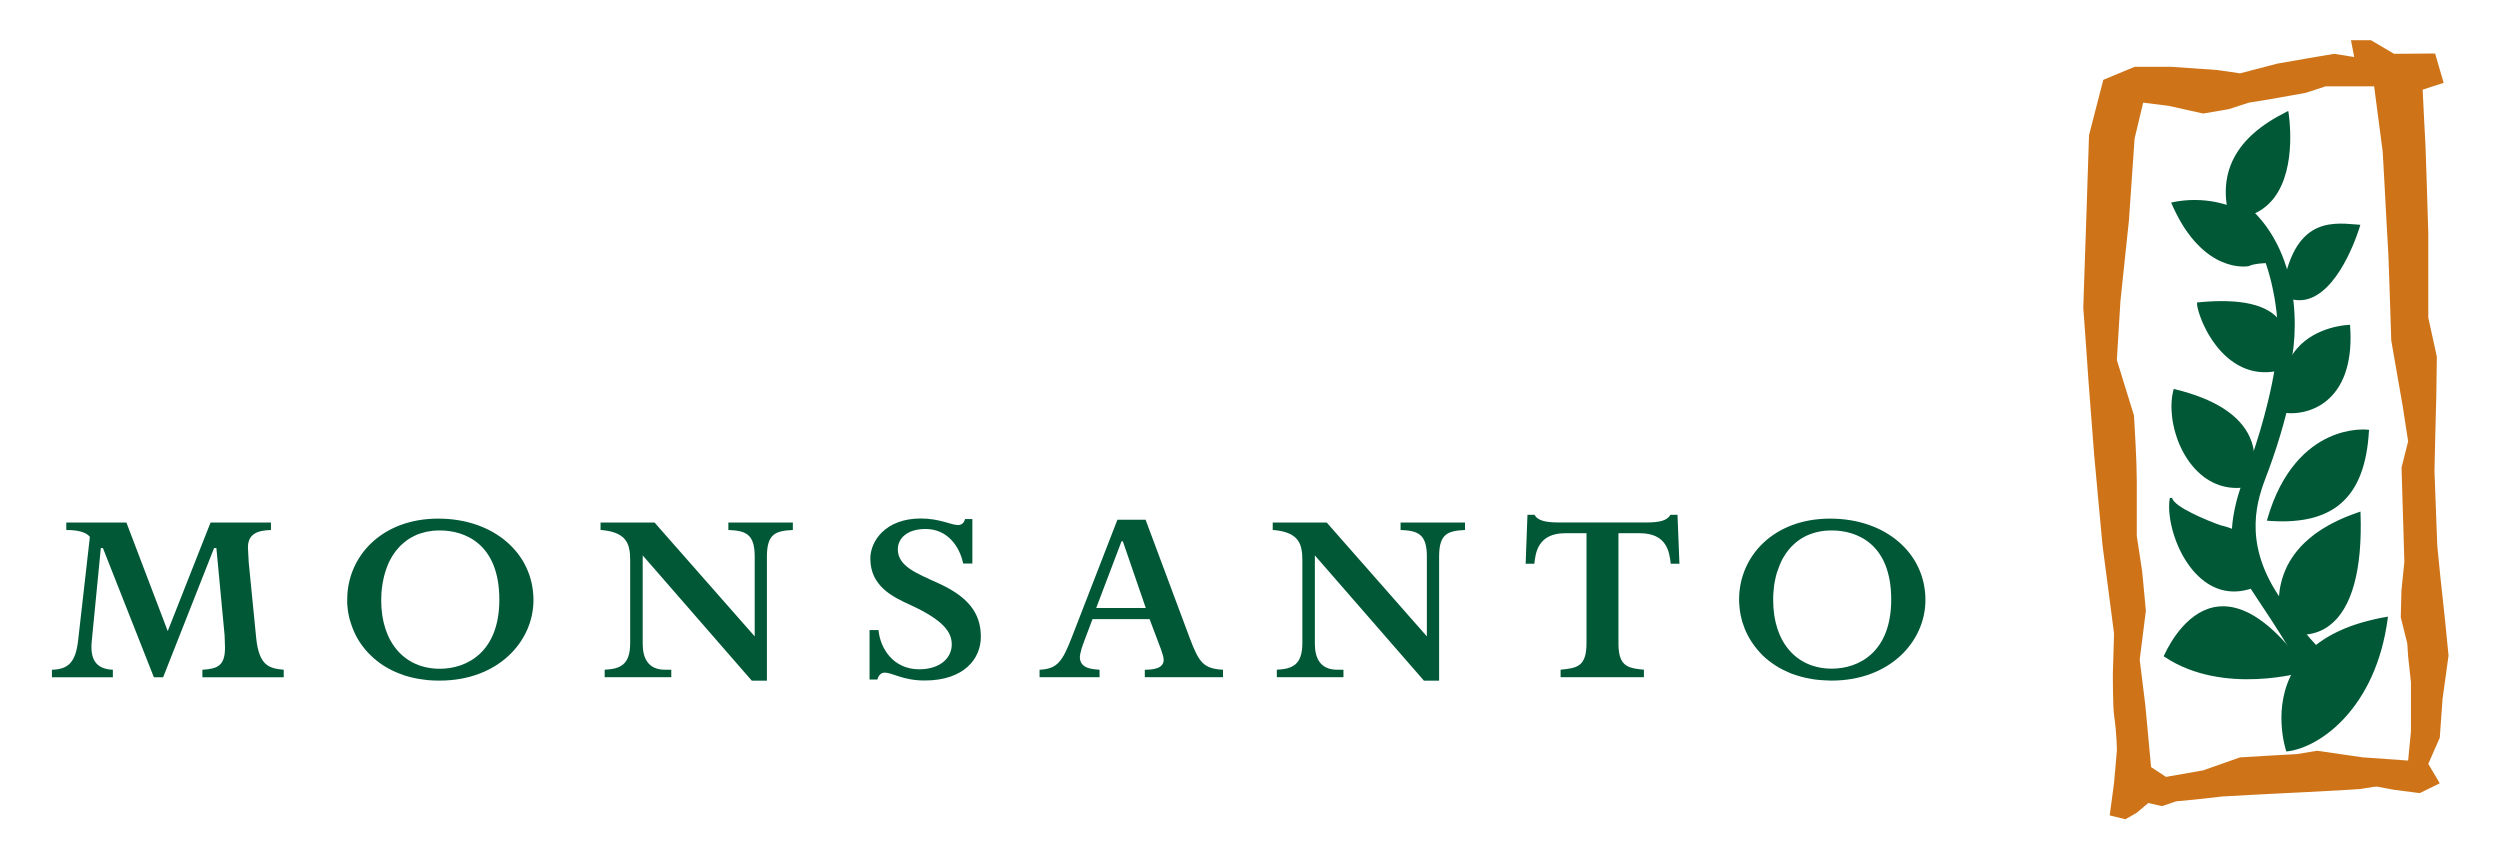 <?xml version="1.0" encoding="UTF-8"?> <svg xmlns="http://www.w3.org/2000/svg" width="200" height="68" viewBox="0 0 200 68" fill="none"><path d="M17.311 43.847H17.126L13.05 54.181H12.311L8.234 43.847H8.066L7.35 51.198C7.187 52.625 7.575 53.522 9.029 53.58V54.181H4.154V53.58C5.446 53.546 6.061 53.014 6.258 51.164L7.19 42.95C6.87 42.541 6.17 42.401 5.304 42.401V41.803H10.112L13.419 50.488L16.844 41.803H21.677V42.401C20.675 42.431 19.835 42.66 19.835 43.797C19.835 43.957 19.9 44.882 19.9 45.011L20.493 51.021C20.723 53.321 21.584 53.468 22.697 53.58V54.181H16.191V53.58C17.42 53.505 18.001 53.256 18.001 51.799L17.968 50.826L17.311 43.847Z" fill="#015836"></path><path d="M50.414 45.056V44.814L50.407 44.578L50.404 44.459L50.397 44.346L50.386 44.23L50.373 44.117L50.355 44.008L50.334 43.903L50.31 43.797L50.279 43.691L50.244 43.592L50.203 43.493L50.158 43.398L50.105 43.309L50.043 43.22L49.977 43.135L49.904 43.053L49.821 42.974L49.728 42.903L49.628 42.831L49.52 42.766L49.461 42.735L49.399 42.705L49.337 42.677L49.271 42.65L49.202 42.623L49.132 42.598L49.056 42.575L48.98 42.551L48.9 42.53L48.817 42.51L48.73 42.489L48.644 42.472L48.55 42.459L48.457 42.441L48.36 42.428L48.259 42.417L48.152 42.407L48.044 42.397V41.8H52.361L60.376 50.911V44.507C60.376 42.657 59.589 42.459 58.269 42.398V41.801H63.428V42.398C62.098 42.473 61.353 42.657 61.353 44.507V54.451H60.14L51.416 44.432V51.503C51.416 52.67 51.866 53.578 53.2 53.578H53.703V54.178H48.374V53.578C49.649 53.516 50.414 53.164 50.414 51.441L50.414 45.056Z" fill="#015836"></path><path d="M104.188 45.056V44.814L104.181 44.578L104.178 44.459L104.171 44.346L104.161 44.23L104.147 44.117L104.129 44.008L104.109 43.903L104.084 43.797L104.053 43.691L104.019 43.592L103.977 43.493L103.932 43.398L103.88 43.309L103.821 43.22L103.752 43.135L103.679 43.053L103.596 42.974L103.502 42.903L103.402 42.831L103.294 42.766L103.235 42.735L103.173 42.705L103.11 42.677L103.045 42.65L102.975 42.623L102.906 42.598L102.83 42.575L102.754 42.551L102.674 42.53L102.591 42.51L102.504 42.489L102.417 42.472L102.324 42.459L102.23 42.441L102.133 42.428L102.033 42.417L101.925 42.407L101.818 42.397V41.8H106.135L114.149 50.911V44.507C114.149 42.657 113.362 42.459 112.046 42.398V41.801H117.201V42.398C115.867 42.473 115.129 42.657 115.129 44.507V54.451H113.913L105.189 44.432V51.503C105.189 52.67 105.639 53.578 106.973 53.578H107.476V54.178H102.147V53.578C103.422 53.516 104.188 53.164 104.188 51.441V45.056H104.188Z" fill="#015836"></path><path d="M35.062 41.489C30.535 41.489 27.777 44.506 27.777 47.973V48.28L27.803 48.587L27.837 48.886L27.89 49.184L27.959 49.492L28.046 49.782L28.141 50.072L28.253 50.362L28.375 50.644L28.514 50.925L28.669 51.198L28.843 51.463L29.025 51.719L29.224 51.966L29.432 52.205L29.666 52.435L29.9 52.657L30.16 52.871L30.428 53.075L30.706 53.263L31.009 53.442L31.312 53.605L31.641 53.758L31.979 53.895L32.326 54.023L32.69 54.134L33.071 54.227L33.461 54.304L33.868 54.364L34.283 54.415L34.717 54.441L35.158 54.449C39.857 54.449 42.677 51.312 42.677 48.008C42.676 44.25 39.486 41.489 35.062 41.489ZM35.191 42.436C37.139 42.436 39.947 43.458 39.947 47.973C39.947 52.221 37.298 53.501 35.191 53.501C32.32 53.501 30.497 51.339 30.497 48.032L30.505 47.742L30.514 47.452L30.54 47.171L30.574 46.889L30.618 46.616L30.67 46.352L30.73 46.087L30.8 45.831L30.878 45.584L30.964 45.345L31.06 45.106L31.164 44.884L31.285 44.662L31.407 44.449L31.545 44.252L31.684 44.056L31.84 43.877L31.996 43.698L32.169 43.536L32.351 43.382L32.533 43.237L32.732 43.101L32.94 42.981L33.148 42.87L33.373 42.768L33.607 42.682L33.85 42.614L34.101 42.546L34.361 42.503L34.629 42.461L34.907 42.444L35.191 42.436Z" fill="#015836"></path><path d="M146.411 41.489C141.886 41.489 139.126 44.498 139.126 47.965L139.135 48.272L139.161 48.579L139.196 48.877L139.248 49.184L139.317 49.483L139.395 49.782L139.499 50.072L139.603 50.362L139.733 50.644L139.871 50.917L140.027 51.19L140.201 51.454L140.383 51.71L140.582 51.958L140.79 52.197L141.015 52.435L141.258 52.657L141.509 52.862L141.786 53.067L142.063 53.255L142.358 53.434L142.67 53.596L142.999 53.75L143.328 53.895L143.683 54.014L144.047 54.125L144.428 54.219L144.818 54.296L145.217 54.364L145.64 54.406L146.065 54.431L146.515 54.448C151.21 54.448 154.034 51.305 154.034 47.999C154.034 44.242 150.839 41.489 146.411 41.489ZM146.55 42.436C148.494 42.436 151.297 43.45 151.297 47.964C151.297 52.216 148.657 53.493 146.55 53.493C143.677 53.493 141.855 51.331 141.855 48.024V47.734L141.872 47.444L141.898 47.162L141.924 46.881L141.967 46.608L142.02 46.343L142.08 46.079L142.15 45.822L142.236 45.584L142.323 45.336L142.418 45.106L142.522 44.875L142.635 44.654L142.765 44.449L142.895 44.244L143.042 44.048L143.189 43.869L143.354 43.69L143.527 43.527L143.7 43.374L143.891 43.229L144.09 43.092L144.298 42.973L144.506 42.862L144.732 42.768L144.966 42.682L145.208 42.606L145.459 42.546L145.719 42.495L145.979 42.46L146.256 42.443L146.55 42.436Z" fill="#015836"></path><path d="M129.476 51.437V51.522L129.48 51.607V51.689L129.483 51.768L129.49 51.846L129.494 51.921L129.5 51.993L129.511 52.061L129.518 52.129L129.528 52.194L129.538 52.259L129.552 52.32L129.563 52.378L129.577 52.437L129.594 52.491L129.608 52.546L129.646 52.644L129.684 52.74L129.726 52.825L129.775 52.904L129.826 52.979L129.882 53.044L129.941 53.105L130.003 53.163L130.069 53.211L130.138 53.259L130.214 53.3L130.291 53.337L130.374 53.372L130.461 53.399L130.547 53.426L130.641 53.45L130.738 53.471L130.838 53.491L130.942 53.508L131.05 53.522L131.161 53.539L131.275 53.549L131.393 53.563L131.514 53.577V54.174H124.848V53.577C126.196 53.444 126.92 53.318 126.92 51.437V42.657H125.215C123.046 42.657 122.838 44.216 122.748 45.1H122.052L122.197 41.182H122.759C122.991 41.623 123.58 41.797 124.699 41.797H131.698C132.817 41.797 133.364 41.64 133.638 41.182H134.199L134.355 45.1H133.659C133.555 44.158 133.351 42.657 131.178 42.657H129.477V51.437H129.476Z" fill="#015836"></path><path d="M89.394 41.577L85.747 50.979C84.998 52.886 84.617 53.513 83.165 53.581V54.178H87.964V53.581C87.406 53.536 86.388 53.502 86.388 52.557V52.531L86.396 52.514V52.488V52.471L86.405 52.437V52.42V52.386L86.413 52.36L86.422 52.334V52.3L86.431 52.266L86.439 52.232L86.448 52.198L86.456 52.164L86.474 52.096L86.491 52.027L86.509 51.959L86.526 51.891L86.552 51.814L86.578 51.746L86.596 51.678L86.605 51.652L86.622 51.618L86.63 51.584L86.639 51.55L87.401 49.528H91.966L92.867 51.916C92.961 52.207 93.093 52.527 93.093 52.787C93.093 53.462 92.31 53.58 91.585 53.58V54.178H97.84V53.58C96.28 53.491 95.927 53.014 95.189 51.072L91.646 41.577H89.394ZM89.723 43.3H89.826L91.663 48.641H87.695L89.723 43.3Z" fill="#015836"></path><path d="M77.789 45.08H77.055C76.76 43.67 75.766 42.319 74.047 42.319C72.474 42.319 71.826 43.148 71.826 43.943C71.826 45.291 73.292 45.851 75.042 46.646C77.377 47.707 78.468 48.977 78.468 50.946C78.468 52.703 77.117 54.44 73.978 54.44C72.2 54.44 71.438 53.812 70.762 53.812C70.44 53.812 70.267 54.095 70.184 54.362H69.564V50.403H70.281C70.413 51.881 71.469 53.543 73.531 53.543C75.191 53.543 76.14 52.655 76.14 51.553C76.14 50.563 75.471 49.608 72.807 48.386C71.39 47.741 69.626 46.885 69.626 44.68C69.626 43.315 70.807 41.479 73.669 41.479C75.173 41.479 76.105 42.005 76.635 42.005C77.068 42.005 77.159 41.657 77.203 41.527H77.789V45.08Z" fill="#015836"></path><path d="M188.077 3.214L188.337 4.562L186.735 4.306L184.526 4.681L182.178 5.091L179.207 5.867L177.387 5.603L173.732 5.346H170.769L168.266 6.387L167.737 8.427L167.122 10.816L167.036 13.452L166.95 16.097L166.854 18.938L166.759 21.728L166.663 24.628L166.871 27.478L167.071 30.362L167.287 33.186L167.53 36.351L167.842 39.756L167.972 41.155L168.205 43.654L168.656 47.084L169.124 50.685L169.028 53.91C169.028 53.91 169.023 56.51 169.124 57.203C169.353 58.766 169.349 60.062 169.349 60.062L169.124 62.63L168.777 65.232L170.033 65.539L170.943 65.018L171.861 64.242L172.961 64.489L174.096 64.105L175.621 63.961L177.838 63.713L181.009 63.542L184.405 63.372L187.878 63.184L188.857 63.116L189.853 62.954L190.157 62.928L191.525 63.184L193.578 63.449L195.181 62.664L194.262 61.111L195.181 59.02L195.406 55.898L195.883 52.443L195.588 49.465L195.233 46.189L194.982 43.655L194.869 40.66L194.757 37.657L194.826 34.697L194.904 31.685L194.947 28.537L194.263 25.414V22.171V18.639L194.159 15.243L194.037 11.6L193.925 9.484L193.812 7.172L195.492 6.626L194.808 4.28L191.525 4.306L189.671 3.214H188.077ZM186.05 6.908H187.644H189.931L190.277 9.544L190.615 12.121L190.771 14.919L190.927 17.854L191.075 20.456L191.196 23.988L191.3 27.239L191.785 30.02L192.209 32.443L192.651 35.31L192.123 37.4L192.201 40.028L192.279 42.579L192.348 44.951L192.114 47.255L192.062 49.388L192.582 51.469L192.651 52.511L192.876 54.592V58.499L192.651 60.845L189.021 60.589L185.366 60.06L183.772 60.325L181.372 60.461L179.207 60.589L176.244 61.63L173.281 62.151L172.086 61.366L171.852 58.84L171.626 56.417L171.176 52.774L171.67 48.858L171.375 45.727L170.942 42.869C170.942 42.869 170.942 41.855 170.942 40.651C170.942 39.923 170.942 39.127 170.942 38.441C170.942 37.686 170.903 36.661 170.855 35.719C170.793 34.388 170.716 33.228 170.716 33.228L169.989 30.881L169.348 28.8L169.495 26.377L169.633 24.107L169.988 20.72L170.318 17.597L170.552 14.185L170.768 11.079L171.453 8.213L173.506 8.469L176.251 9.083L178.296 8.733L179.898 8.213L181.492 7.957L184.455 7.428L186.05 6.908Z" fill="#CE7318"></path><path d="M179.013 17.461L179.128 17.444L179.242 17.423L179.356 17.403L179.47 17.379L179.581 17.352L179.689 17.325L179.796 17.294L179.904 17.259L180.008 17.222L180.108 17.184L180.208 17.147L180.309 17.103L180.409 17.058L180.503 17.01L180.6 16.962L180.693 16.911L180.783 16.857L180.874 16.802L180.964 16.744L181.05 16.683L181.134 16.618L181.217 16.553L181.3 16.488L181.38 16.416L181.459 16.345L181.535 16.27L181.611 16.195L181.684 16.116L181.757 16.034L181.827 15.952L181.896 15.867L181.962 15.778C183.798 13.317 183.088 9.038 183.081 8.997L183.06 8.878L182.949 8.932C180.874 9.966 179.498 11.161 178.739 12.591C178.039 13.908 177.883 15.392 178.264 17.129L178.275 17.177L178.316 17.194L178.964 17.454L178.989 17.46H179.013V17.461Z" fill="#015836"></path><path d="M188.716 17.976L188.425 17.952C187.399 17.867 186.124 17.761 185.012 18.437C183.723 19.225 182.916 20.901 182.545 23.562L182.538 23.624L182.594 23.654C183.38 24.074 184.167 24.132 184.919 23.822C187.382 22.805 188.74 18.283 188.796 18.089L188.827 17.986L188.716 17.976Z" fill="#015836"></path><path d="M182.734 33.015L182.827 33.029L182.924 33.039L183.022 33.046L183.122 33.053L183.226 33.057H183.33L183.438 33.053L183.545 33.05L183.656 33.043L183.767 33.033L183.881 33.019L183.995 33.002L184.109 32.981L184.227 32.961L184.342 32.934L184.46 32.903L184.577 32.872L184.699 32.835L184.817 32.794L184.934 32.749L185.052 32.702L185.174 32.65L185.292 32.596L185.406 32.534L185.524 32.473L185.642 32.405L185.756 32.33L185.87 32.255L185.981 32.173L186.092 32.087L186.202 31.995L186.31 31.9C187.616 30.709 188.202 28.692 188.008 26.075L188 25.989H187.914C187.886 25.992 185.319 26.067 183.756 27.887C182.71 29.101 182.342 30.804 182.658 32.94L182.668 33.009L182.734 33.015Z" fill="#015836"></path><path d="M175.764 24.282V24.344L175.774 24.415L175.785 24.497L175.802 24.59L175.826 24.692L175.854 24.801L175.885 24.921L175.924 25.044L175.968 25.177L176.017 25.313L176.069 25.46L176.128 25.607L176.19 25.761L176.26 25.917L176.336 26.081L176.416 26.245L176.499 26.409L176.589 26.579L176.686 26.747L176.79 26.918L176.897 27.088L177.008 27.259L177.13 27.429L177.254 27.596L177.382 27.76L177.517 27.924L177.66 28.084L177.809 28.241L177.961 28.391L178.124 28.542L178.287 28.682L178.46 28.818C179.624 29.705 180.941 29.978 182.375 29.634L182.417 29.62L182.434 29.582C182.483 29.494 183.561 27.334 182.438 25.726C181.492 24.368 179.271 23.849 175.844 24.19L175.761 24.197L175.764 24.282Z" fill="#015836"></path><path d="M181.462 41.663L181.701 41.681L181.94 41.691L182.172 41.701L182.4 41.705L182.626 41.708L182.848 41.705L183.066 41.698L183.281 41.687L183.489 41.674L183.693 41.653L183.897 41.633L184.095 41.605L184.289 41.578L184.476 41.544L184.663 41.507L184.847 41.466L185.023 41.421L185.2 41.37L185.37 41.319L185.539 41.261L185.702 41.199L185.862 41.138L186.018 41.066L186.17 40.994L186.323 40.919L186.468 40.837L186.61 40.756L186.749 40.667L186.884 40.575L187.016 40.479L187.144 40.377L187.269 40.275C188.624 39.107 189.358 37.21 189.517 34.47L189.521 34.388L189.438 34.378C189.379 34.367 187.962 34.207 186.246 35.013C184.67 35.753 182.546 37.487 181.378 41.548L181.347 41.654L181.462 41.663Z" fill="#015836"></path><path d="M173.876 31.201L173.838 31.361L173.803 31.532L173.772 31.706L173.751 31.883L173.734 32.071L173.723 32.259L173.716 32.454L173.72 32.652L173.727 32.853L173.741 33.058L173.758 33.263L173.782 33.474L173.813 33.682L173.852 33.897L173.897 34.109L173.945 34.324L174.004 34.539L174.067 34.754L174.136 34.969L174.209 35.181L174.292 35.396L174.379 35.604L174.476 35.812L174.576 36.02L174.684 36.222L174.798 36.423L174.92 36.617L175.048 36.812L175.18 37L175.322 37.181L175.467 37.358L175.623 37.532C176.753 38.743 178.191 39.238 179.781 38.962L179.826 38.955L179.847 38.917C179.857 38.897 180.886 36.986 179.989 34.983C179.192 33.205 177.172 31.911 173.988 31.137L173.901 31.116L173.876 31.201Z" fill="#015836"></path><path d="M173.591 39.833L173.567 39.976L173.546 40.133L173.535 40.297L173.529 40.471V40.652L173.535 40.84L173.553 41.038L173.574 41.236L173.602 41.444L173.633 41.655L173.674 41.87L173.723 42.092L173.778 42.314L173.837 42.54L173.906 42.765L173.982 42.993L174.062 43.222L174.152 43.451L174.245 43.676L174.346 43.905L174.457 44.13L174.571 44.352L174.693 44.57L174.824 44.785L174.959 44.997L175.101 45.202L175.25 45.402L175.406 45.597L175.569 45.785L175.739 45.966L175.919 46.14L176.103 46.304C177.295 47.321 178.708 47.577 180.191 47.055L180.229 47.037L180.247 47.003C180.278 46.931 181.009 45.222 180.254 43.761C179.8 42.888 178.909 42.297 177.606 42.011L177.62 42.014C176.591 41.649 173.899 40.55 173.771 39.833H173.591V39.833Z" fill="#015836"></path><path d="M188.724 40.964L188.406 41.077L188.097 41.189L187.8 41.305L187.508 41.425L187.231 41.548L186.961 41.674L186.701 41.803L186.448 41.933L186.205 42.07L185.973 42.206L185.748 42.343L185.533 42.486L185.325 42.629L185.128 42.772L184.757 43.069L184.414 43.373L184.102 43.684L183.821 44.001L183.569 44.322L183.343 44.646L183.142 44.974L182.965 45.301L182.816 45.636L182.685 45.967L182.577 46.298L182.487 46.629L182.414 46.96L182.362 47.288L182.328 47.612L182.303 47.933L182.296 48.247L182.303 48.554L182.321 48.857L182.348 49.154L182.383 49.441L182.428 49.717L182.48 49.987L182.539 50.243L182.598 50.489L182.612 50.536L182.657 50.553C184.026 50.983 185.335 50.803 186.347 50.048C188.142 48.708 189.005 45.595 188.842 41.046L188.838 40.927L188.724 40.964Z" fill="#015836"></path><path d="M184.536 53.581L184.301 53.253L184.068 52.935L183.833 52.632L183.601 52.335L183.372 52.052L183.14 51.779L182.911 51.516L182.682 51.267L182.457 51.025L182.232 50.796L182.006 50.578L181.781 50.369L181.559 50.171L181.334 49.987L181.116 49.813L180.894 49.649L180.676 49.495L180.457 49.352L180.239 49.222L180.024 49.099L179.81 48.99L179.595 48.895L179.384 48.806L179.172 48.731L178.961 48.666L178.753 48.612L178.545 48.567L178.337 48.537L178.133 48.513L177.928 48.503L177.724 48.506L177.523 48.516C175.097 48.731 173.639 51.325 173.126 52.431L173.095 52.499L173.157 52.543C177.887 55.706 184.422 53.737 184.488 53.717L184.605 53.679L184.536 53.581Z" fill="#015836"></path><path d="M190.917 49.353L190.584 49.411L190.259 49.476L189.936 49.547L189.624 49.623L189.316 49.701L189.015 49.783L188.72 49.871L188.433 49.964L188.152 50.059L187.878 50.162L187.608 50.268L187.348 50.38L187.095 50.496L186.846 50.616L186.603 50.739L186.371 50.868L186.142 51.001L185.92 51.142L185.706 51.285L185.498 51.431L185.297 51.582L185.103 51.739L184.916 51.899L184.736 52.066L184.562 52.233L184.396 52.407L184.233 52.588L184.081 52.769L183.935 52.957L183.797 53.151L183.662 53.346L183.537 53.547C181.718 56.56 182.875 60.014 182.885 60.048L182.91 60.117L182.979 60.11C185.591 59.813 190.082 56.656 191.021 49.452L191.038 49.333L190.917 49.353Z" fill="#015836"></path><path d="M173.733 16.305L173.854 16.574L173.976 16.833L174.101 17.086L174.225 17.325L174.35 17.557L174.478 17.782L174.606 17.994L174.734 18.198L174.866 18.393L174.998 18.581L175.13 18.762L175.258 18.932L175.39 19.092L175.522 19.249L175.653 19.396L175.785 19.536L175.917 19.669L176.045 19.795L176.173 19.915L176.302 20.027L176.43 20.133L176.554 20.232L176.679 20.328L176.804 20.416L176.925 20.498L177.047 20.573L177.165 20.645L177.279 20.713L177.393 20.775L177.504 20.833L177.611 20.884L177.719 20.932C178.935 21.468 179.839 21.3 179.877 21.294L179.888 21.29L179.902 21.287C180.366 21.051 181.513 21.038 181.523 21.038L181.458 21.014L181.593 21.143C181.6 21.147 181.617 20.963 181.617 20.963C181.749 19.618 181.281 18.441 180.266 17.55C178.762 16.233 176.163 15.68 173.8 16.182L173.693 16.205L173.733 16.305Z" fill="#015836"></path><path d="M178.548 17.047L178.687 17.071L178.829 17.119L178.974 17.194L179.123 17.296L179.276 17.426L179.432 17.576L179.588 17.75L179.744 17.948L179.903 18.166L180.059 18.405L180.215 18.668L180.372 18.944L180.524 19.241L180.673 19.555L180.818 19.886L180.964 20.234L181.102 20.596L181.234 20.971L181.362 21.36L181.484 21.759L181.598 22.172L181.706 22.592L181.803 23.025L181.893 23.466L181.976 23.913L182.045 24.37L182.108 24.831L182.156 25.298L182.194 25.769L182.222 26.247L182.233 26.725V27.203C182.233 27.243 182.188 31.052 179.589 38.123C179.585 38.133 178.927 39.58 178.657 41.372C178.296 43.761 178.775 45.679 180.039 46.928L180.029 46.914C180.06 46.958 183.064 51.316 184.513 54.282L184.582 54.425L184.669 54.295L185.958 52.388L185.999 52.326L185.944 52.275C184.27 50.644 183.21 49.036 182.271 47.623C179.357 43.211 180.642 39.829 181.332 38.013L181.453 37.699C183.525 32.096 183.667 28.748 183.667 28.717L183.674 28.516L183.518 28.646L183.127 28.963L183.275 29.052C183.979 25.786 183.871 18.752 178.435 15.483L178.279 15.387L178.299 15.569L178.462 16.968L178.473 17.043L178.548 17.047Z" fill="#015836"></path><path d="M185.192 52.484L180.726 45.826L180.681 45.764L180.612 45.795L179.624 46.252L179.531 46.293L179.586 46.382C180.03 47.071 180.442 47.689 180.84 48.289C181.942 49.945 182.985 51.511 184.513 54.289L184.617 54.477L184.679 54.272L185.203 52.559L185.213 52.518L185.192 52.484Z" fill="#015836"></path></svg> 